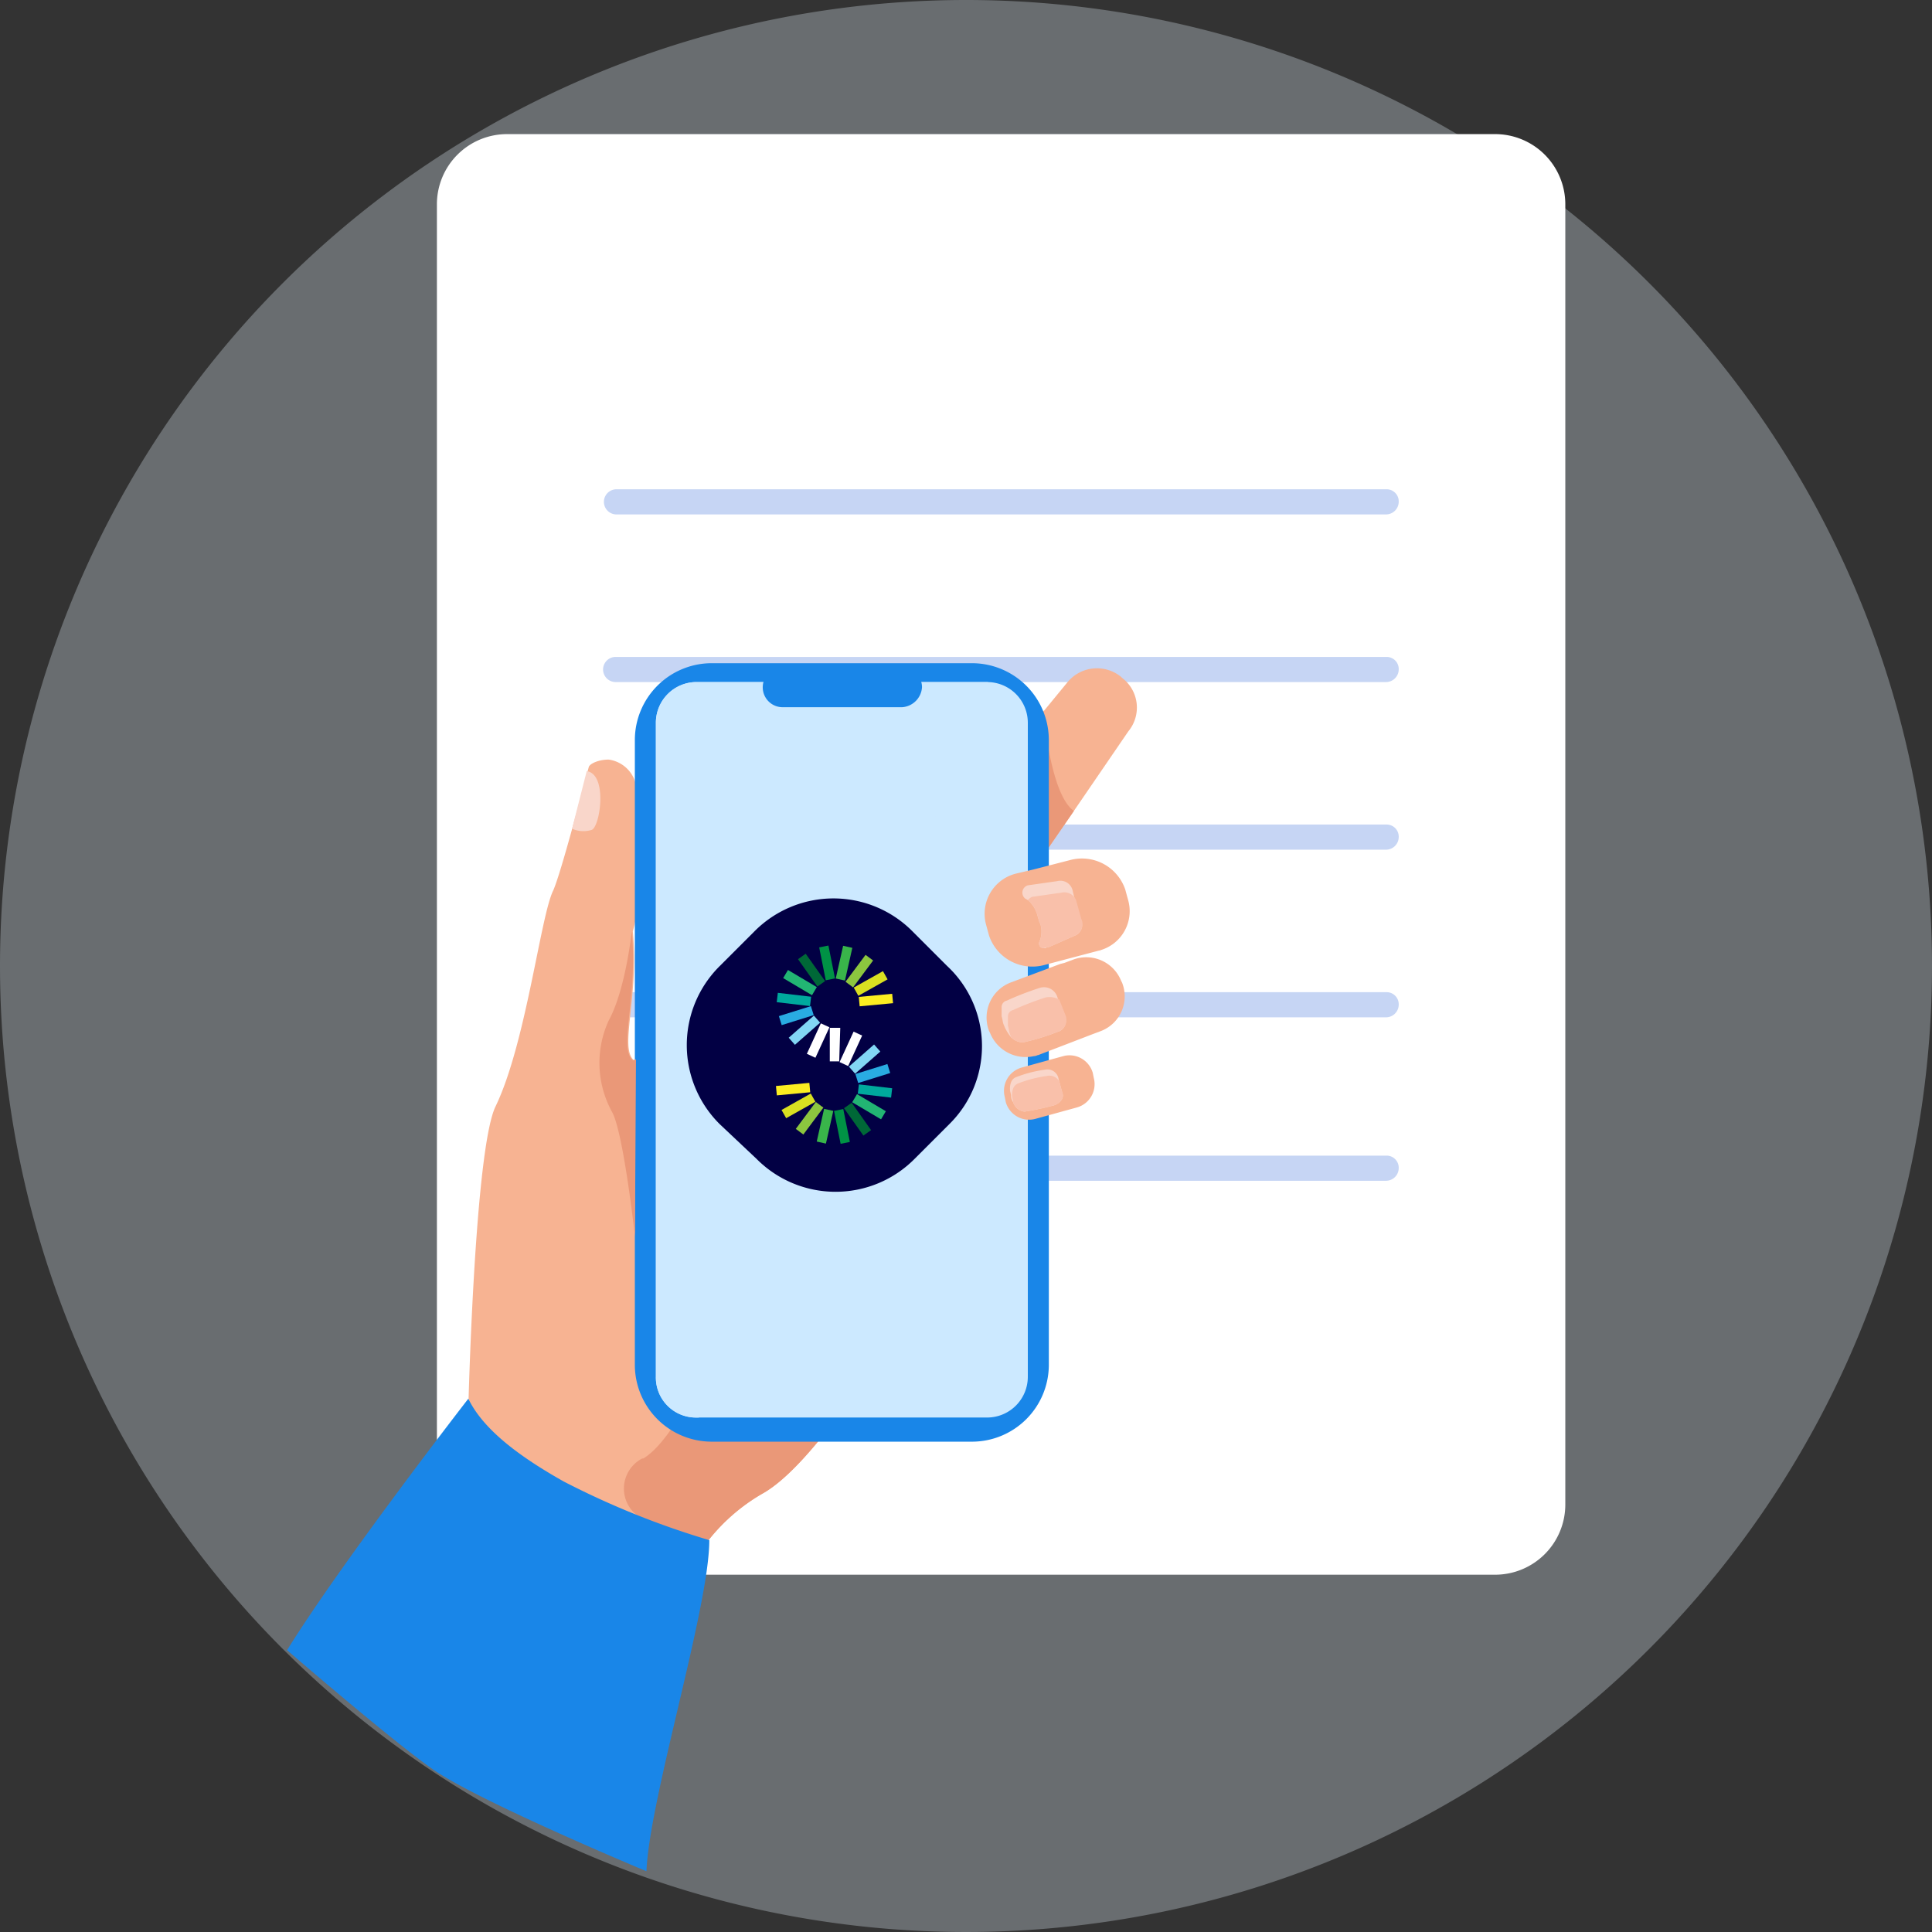 <svg id="_6" data-name="6" xmlns="http://www.w3.org/2000/svg" width="143.632" height="143.632" viewBox="0 0 143.632 143.632">
  <rect x="0" y="0" width="143.632" height="143.632" fill="#333333" stroke="none"/>
  <g id="circle" transform="translate(0 0)">
    <g id="Group_21729" data-name="Group 21729">
      <path id="Path_29111" data-name="Path 29111" d="M71.816,0A71.816,71.816,0,1,1,0,71.816,71.816,71.816,0,0,1,71.816,0Z" fill="#e8f3ff" opacity="0.3"/>
    </g>
  </g>
  <g id="Layer_10" transform="translate(21.342 9.97)">
    <g id="Group_21766" data-name="Group 21766">
      <g id="Group_21739" data-name="Group 21739" transform="translate(11.139)">
        <g id="Group_21732" data-name="Group 21732">
          <g id="Group_21731" data-name="Group 21731">
            <g id="Group_21730" data-name="Group 21730">
              <path id="Path_29019" data-name="Path 29019" d="M130.671,130.6H57.219A5.219,5.219,0,0,1,52,125.382V28.719A5.219,5.219,0,0,1,57.219,23.5h73.452a5.219,5.219,0,0,1,5.219,5.219v96.664A5.219,5.219,0,0,1,130.671,130.6Z" transform="translate(-52 -23.5)" fill="#fff"/>
            </g>
          </g>
        </g>
        <g id="Group_21738" data-name="Group 21738" transform="translate(12.385 26.405)">
          <g id="Group_21733" data-name="Group 21733">
            <path id="Path_29020" data-name="Path 29020" d="M126.085,59.269H68.835a.935.935,0,0,1,0-1.869h57.25a.9.9,0,0,1,.935.935A.947.947,0,0,1,126.085,59.269Z" transform="translate(-67.9 -57.4)" fill="#c6d5f4"/>
          </g>
          <g id="Group_21734" data-name="Group 21734" transform="translate(0 12.463)">
            <path id="Path_29021" data-name="Path 29021" d="M126.085,75.269H68.835a.935.935,0,1,1,0-1.869h57.25a.9.9,0,0,1,.935.935A.947.947,0,0,1,126.085,75.269Z" transform="translate(-67.9 -73.4)" fill="#c6d5f4"/>
          </g>
          <g id="Group_21735" data-name="Group 21735" transform="translate(0 24.925)">
            <path id="Path_29022" data-name="Path 29022" d="M126.085,91.269H68.835a.935.935,0,1,1,0-1.869h57.25a.9.9,0,0,1,.935.935A.947.947,0,0,1,126.085,91.269Z" transform="translate(-67.9 -89.4)" fill="#c6d5f4"/>
          </g>
          <g id="Group_21736" data-name="Group 21736" transform="translate(0 37.388)">
            <path id="Path_29023" data-name="Path 29023" d="M126.085,107.269H68.835a.935.935,0,1,1,0-1.869h57.25a.9.9,0,0,1,.935.935A.947.947,0,0,1,126.085,107.269Z" transform="translate(-67.9 -105.4)" fill="#c6d5f4"/>
          </g>
          <g id="Group_21737" data-name="Group 21737" transform="translate(0 49.539)">
            <path id="Path_29024" data-name="Path 29024" d="M126.085,122.869H68.835a.935.935,0,1,1,0-1.869h57.25a.9.9,0,0,1,.935.935A.947.947,0,0,1,126.085,122.869Z" transform="translate(-67.9 -121)" fill="#c6d5f4"/>
          </g>
        </g>
      </g>
      <g id="Group_21765" data-name="Group 21765" transform="translate(0 39.335)">
        <g id="Group_21740" data-name="Group 21740" transform="translate(13.475 7.166)">
          <path id="Path_29025" data-name="Path 29025" d="M92.7,114.98a130.687,130.687,0,0,1-10.126,16.9c-2.025,2.726-4.05,4.985-5.764,5.92a14.081,14.081,0,0,0-4.362,3.972,31.1,31.1,0,0,0-4.518,9.269L55,131.415s.467-19.239,2.025-22.433c2.259-4.674,3.349-14.176,4.284-16.046.623-1.4,2.493-8.646,2.648-9.191.078-.234.7-.545,1.48-.545a2.406,2.406,0,0,1,2.025,1.869,22.656,22.656,0,0,1-.234,10.9c.467,4.985-1.013,8.646.078,9.581a.6.6,0,0,0,.234-.078c1.792-1.168,12.93-17.37,14.254-17.681C83.119,87.406,92.7,114.98,92.7,114.98Z" transform="translate(-55 -83.2)" fill="#f7b392"/>
        </g>
        <g id="Group_21741" data-name="Group 21741" transform="translate(49.523 0.373)">
          <path id="Path_29026" data-name="Path 29026" d="M114.3,79.169l-4.05,5.92-3.972,5.764a.992.992,0,0,1-.857.389c-.935-.078-2.1-1.48-3.038-2.181l-.078-.078a2.839,2.839,0,0,1-.389-3.972l6.076-7.322h0l1.792-2.181a2.839,2.839,0,0,1,3.972-.389l.078.078A2.767,2.767,0,0,1,114.3,79.169Z" transform="translate(-101.279 -74.479)" fill="#f7b392"/>
        </g>
        <g id="Group_21742" data-name="Group 21742" transform="translate(53.667 3.505)">
          <path id="Path_29027" data-name="Path 29027" d="M111.429,85.978l-3.972,5.764a.992.992,0,0,1-.857.389L109.17,78.5C109.17,78.578,109.638,84.731,111.429,85.978Z" transform="translate(-106.6 -78.5)" fill="#ea9878"/>
        </g>
        <g id="Group_21743" data-name="Group 21743" transform="translate(25.042 54.68)">
          <path id="Path_29028" data-name="Path 29028" d="M85.857,145.368c-2.025,2.726-4.05,4.985-5.764,5.92a14.082,14.082,0,0,0-4.362,3.972c-1.4-.623-2.96-1.4-4.44-2.1a2.521,2.521,0,0,1-.078-4.518h.078c1.714-1.013,3.427-4.44,3.427-4.44Z" transform="translate(-69.849 -144.2)" fill="#ea9878"/>
        </g>
        <g id="Group_21744" data-name="Group 21744" transform="translate(21.187 8.023)">
          <path id="Path_29029" data-name="Path 29029" d="M65.99,84.3,64.9,88.584a2.074,2.074,0,0,0,1.48.078C67,88.35,67.548,84.534,65.99,84.3Z" transform="translate(-64.9 -84.3)" fill="#f9d6ca"/>
        </g>
        <g id="Group_21750" data-name="Group 21750" transform="translate(25.86)">
          <g id="Group_21745" data-name="Group 21745">
            <path id="Path_29030" data-name="Path 29030" d="M95.981,131.874h-19.4a5.718,5.718,0,0,1-5.686-5.686v-46.5A5.718,5.718,0,0,1,76.586,74h19.4a5.718,5.718,0,0,1,5.686,5.686v46.5A5.718,5.718,0,0,1,95.981,131.874Z" transform="translate(-70.9 -74)" fill="#1986e8"/>
          </g>
          <g id="Group_21748" data-name="Group 21748" transform="translate(1.558 1.402)">
            <g id="Group_21746" data-name="Group 21746">
              <path id="Path_29031" data-name="Path 29031" d="M100.552,78.838v48.6a3.026,3.026,0,0,1-2.96,3.038H75.86a2.976,2.976,0,0,1-2.96-3.038v-48.6A3.026,3.026,0,0,1,75.86,75.8H97.592A3.026,3.026,0,0,1,100.552,78.838Z" transform="translate(-72.9 -75.8)" fill="#cce9ff"/>
            </g>
            <g id="Group_21747" data-name="Group 21747">
              <path id="Path_29032" data-name="Path 29032" d="M97.592,75.8l-21.5,54.68H75.86a2.976,2.976,0,0,1-2.96-3.038v-48.6A3.026,3.026,0,0,1,75.86,75.8H97.592Z" transform="translate(-72.9 -75.8)" fill="#cce9ff"/>
            </g>
          </g>
          <g id="Group_21749" data-name="Group 21749" transform="translate(9.503 0.312)">
            <path id="Path_29033" data-name="Path 29033" d="M93.46,77.36H84.58a1.479,1.479,0,0,1-1.48-1.48h0a1.479,1.479,0,0,1,1.48-1.48h8.88a1.479,1.479,0,0,1,1.48,1.48h0A1.591,1.591,0,0,1,93.46,77.36Z" transform="translate(-83.1 -74.4)" fill="#1986e8"/>
          </g>
        </g>
        <g id="Group_21754" data-name="Group 21754" transform="translate(52.002 21.858)">
          <g id="Group_21751" data-name="Group 21751">
            <path id="Path_29034" data-name="Path 29034" d="M112.982,107.544l-.623.234-4.05,1.558c-.078,0-.156.078-.312.078a2.85,2.85,0,0,1-3.271-1.714l-.078-.156a2.791,2.791,0,0,1,1.558-3.583l3.739-1.4.312-.078.623-.234a2.791,2.791,0,0,1,3.583,1.558l.078.156A2.762,2.762,0,0,1,112.982,107.544Z" transform="translate(-104.462 -102.062)" fill="#f7b392"/>
          </g>
          <g id="Group_21752" data-name="Group 21752" transform="translate(1.12 2.241)">
            <path id="Path_29035" data-name="Path 29035" d="M110.028,108.258a16.154,16.154,0,0,1-2.57.779,1.329,1.329,0,0,1-.857-.389,3.273,3.273,0,0,1-.545-.935c-.078-.156-.078-.389-.156-.623v-.7a.494.494,0,0,1,.389-.467h0a22.194,22.194,0,0,1,2.415-.935,1.042,1.042,0,0,1,1.324.623l.078.234.467,1.168A.848.848,0,0,1,110.028,108.258Z" transform="translate(-105.9 -104.939)" fill="#f9d6ca"/>
          </g>
          <g id="Group_21753" data-name="Group 21753" transform="translate(1.587 2.959)">
            <path id="Path_29036" data-name="Path 29036" d="M110.161,108.462a16.154,16.154,0,0,1-2.57.779,1.329,1.329,0,0,1-.857-.389c0-.078-.078-.156-.078-.234-.078-.156-.078-.389-.156-.623v-.7a.494.494,0,0,1,.389-.467h0a22.194,22.194,0,0,1,2.415-.935,1.485,1.485,0,0,1,1.013.156l.467,1.168A.93.93,0,0,1,110.161,108.462Z" transform="translate(-106.5 -105.861)" fill="#f9c0aa"/>
          </g>
        </g>
        <g id="Group_21758" data-name="Group 21758" transform="translate(53.302 29.155)">
          <g id="Group_21755" data-name="Group 21755">
            <path id="Path_29037" data-name="Path 29037" d="M111.559,115.3l-3.116.857a1.8,1.8,0,0,1-2.181-1.246l-.078-.389a1.8,1.8,0,0,1,1.246-2.181l3.116-.857a1.8,1.8,0,0,1,2.181,1.246l.078.389A1.8,1.8,0,0,1,111.559,115.3Z" transform="translate(-106.131 -111.431)" fill="#f7b392"/>
          </g>
          <g id="Group_21756" data-name="Group 21756" transform="translate(0.443 1.052)">
            <path id="Path_29038" data-name="Path 29038" d="M109.971,115.444a21.788,21.788,0,0,1-2.181.467,1,1,0,0,1-.857-.7.835.835,0,0,1-.156-.467c0-.156-.078-.312-.078-.467a1.325,1.325,0,0,1,.078-.545.64.64,0,0,1,.389-.389h0a9.267,9.267,0,0,1,2.1-.545.848.848,0,0,1,1.013.545l.078.312.234.857C110.75,114.9,110.439,115.288,109.971,115.444Z" transform="translate(-106.7 -112.781)" fill="#f9d6ca"/>
          </g>
          <g id="Group_21757" data-name="Group 21757" transform="translate(0.599 1.514)">
            <path id="Path_29039" data-name="Path 29039" d="M110.016,115.575a21.786,21.786,0,0,1-2.181.467,1,1,0,0,1-.857-.7c0-.156-.078-.312-.078-.467a1.326,1.326,0,0,1,.078-.545.64.64,0,0,1,.389-.389h0a9.268,9.268,0,0,1,2.1-.545.843.843,0,0,1,.935.389l.234.857C110.795,115.03,110.483,115.42,110.016,115.575Z" transform="translate(-106.9 -113.375)" fill="#f9c0aa"/>
          </g>
        </g>
        <g id="Group_21762" data-name="Group 21762" transform="translate(51.839 14.529)">
          <g id="Group_21759" data-name="Group 21759">
            <path id="Path_29040" data-name="Path 29040" d="M112.858,99.466c0,.078-.078.078,0,0l-4.128,1.09a3.4,3.4,0,0,1-4.128-2.181l-.234-.857a3.082,3.082,0,0,1,2.181-3.739l1.324-.312,2.726-.7a3.4,3.4,0,0,1,4.128,2.181l.234.857A3.021,3.021,0,0,1,112.858,99.466Z" transform="translate(-104.253 -92.653)" fill="#f7b392"/>
          </g>
          <g id="Group_21760" data-name="Group 21760" transform="translate(2.825 1.638)">
            <path id="Path_29041" data-name="Path 29041" d="M111.79,98.841l-1.947.857h0a.286.286,0,0,0-.234.078h-.156a.343.343,0,0,1-.312-.467,1.916,1.916,0,0,0,.078-1.324l-.078-.156h0l-.156-.545a2.216,2.216,0,0,0-.7-1.09c-.078,0-.078-.078-.156-.078a.568.568,0,0,1,.156-1.013h0l2.181-.312a.938.938,0,0,1,1.168.779l.156.623.389,1.4A.836.836,0,0,1,111.79,98.841Z" transform="translate(-107.88 -94.756)" fill="#f9d6ca"/>
          </g>
          <g id="Group_21761" data-name="Group 21761" transform="translate(3.23 2.488)">
            <path id="Path_29042" data-name="Path 29042" d="M111.905,99.082l-1.947.857h0a1.042,1.042,0,0,0-.389.078.343.343,0,0,1-.312-.467,1.916,1.916,0,0,0,.078-1.324l-.078-.156h0l-.156-.545a2.216,2.216,0,0,0-.7-1.09,1.075,1.075,0,0,1,.312-.234h0l2.181-.312a.947.947,0,0,1,1.09.545l.389,1.4A.914.914,0,0,1,111.905,99.082Z" transform="translate(-108.4 -95.847)" fill="#f9c0aa"/>
          </g>
        </g>
        <g id="Group_21763" data-name="Group 21763" transform="translate(23.21 19.94)">
          <path id="Path_29043" data-name="Path 29043" d="M70.148,122.266s-.857-7.789-1.714-9.269a7.559,7.559,0,0,1-.234-6.777c1.246-2.259,1.714-6.621,1.714-6.621.467,4.985-1.013,8.646.078,9.581a.6.6,0,0,0,.234-.078Z" transform="translate(-67.497 -99.6)" fill="#ea9878"/>
        </g>
        <g id="Group_21764" data-name="Group 21764" transform="translate(0 54.68)">
          <path id="Path_29044" data-name="Path 29044" d="M37.7,162.894c4.05-6.543,13.475-18.694,13.475-18.694,1.168,2.415,4.05,4.44,7.088,6.153a61.867,61.867,0,0,0,10.827,4.362c0,4.985-4.44,19.161-4.674,24.614,0,0-12.151-5.063-15.734-7.478C45.723,169.826,37.7,162.894,37.7,162.894Z" transform="translate(-37.7 -144.2)" fill="#1986e8"/>
        </g>
      </g>
      <path id="Path_29045" data-name="Path 29045" d="M95.362,113.236l-2.57,2.57a8.274,8.274,0,0,1-11.762,0l-2.726-2.57a8.274,8.274,0,0,1,0-11.762l2.57-2.57a8.274,8.274,0,0,1,11.762,0l2.57,2.57a8.141,8.141,0,0,1,.156,11.762" transform="translate(-46.134 -39.628)" fill="#020044"/>
      <rect id="Rectangle_7474" data-name="Rectangle 7474" width="2.493" height="0.701" transform="translate(39.377 74.896) rotate(-77.315)" fill="#39b54a"/>
      <rect id="Rectangle_7475" data-name="Rectangle 7475" width="2.493" height="0.701" transform="translate(41.076 68.99) rotate(-65.316)" fill="#fff"/>
      <rect id="Rectangle_7476" data-name="Rectangle 7476" width="2.493" height="0.701" transform="translate(37.82 73.955) rotate(-53.315)" fill="#8cc63f"/>
      <rect id="Rectangle_7477" data-name="Rectangle 7477" width="2.493" height="0.701" transform="matrix(0.872, -0.49, 0.49, 0.872, 36.76, 72.549)" fill="#d9e021"/>
      <rect id="Rectangle_7478" data-name="Rectangle 7478" width="2.493" height="0.701" transform="matrix(0.996, -0.093, 0.093, 0.996, 36.345, 70.766)" fill="#fcee21"/>
      <rect id="Rectangle_7479" data-name="Rectangle 7479" width="0.701" height="2.493" transform="translate(40.663 72.619) rotate(-11.314)" fill="#009245"/>
      <rect id="Rectangle_7480" data-name="Rectangle 7480" width="0.701" height="2.493" transform="translate(41.404 72.418) rotate(-35.316)" fill="#006837"/>
      <rect id="Rectangle_7481" data-name="Rectangle 7481" width="0.701" height="2.493" transform="translate(42.014 71.974) rotate(-59.316)" fill="#22b573"/>
      <rect id="Rectangle_7482" data-name="Rectangle 7482" width="0.701" height="2.493" transform="matrix(0.116, -0.993, 0.993, 0.116, 42.429, 71.342)" fill="#00a99d"/>
      <rect id="Rectangle_7483" data-name="Rectangle 7483" width="2.493" height="0.701" transform="matrix(0.955, -0.298, 0.298, 0.955, 42.25, 69.876)" fill="#29abe2"/>
      <rect id="Rectangle_7484" data-name="Rectangle 7484" width="2.493" height="0.701" transform="matrix(0.751, -0.66, 0.66, 0.751, 41.768, 69.326)" fill="#82d6f4"/>
      <rect id="Rectangle_7485" data-name="Rectangle 7485" width="2.493" height="0.701" transform="translate(40.792 62.775) rotate(-77.315)" fill="#39b54a"/>
      <rect id="Rectangle_7486" data-name="Rectangle 7486" width="2.493" height="0.701" transform="translate(38.643 68.375) rotate(-65.324)" fill="#fff"/>
      <rect id="Rectangle_7487" data-name="Rectangle 7487" width="2.493" height="0.701" transform="translate(41.517 63.017) rotate(-53.315)" fill="#8cc63f"/>
      <rect id="Rectangle_7488" data-name="Rectangle 7488" width="2.493" height="0.701" transform="matrix(0.872, -0.49, 0.49, 0.872, 42.127, 63.45)" fill="#d9e021"/>
      <rect id="Rectangle_7489" data-name="Rectangle 7489" width="2.493" height="0.701" transform="matrix(0.996, -0.093, 0.093, 0.996, 42.503, 64.144)" fill="#fcee21"/>
      <rect id="Rectangle_7490" data-name="Rectangle 7490" width="0.701" height="2.493" transform="translate(39.559 60.463) rotate(-11.314)" fill="#009245"/>
      <rect id="Rectangle_7491" data-name="Rectangle 7491" width="0.701" height="2.493" transform="translate(37.985 61.339) rotate(-35.316)" fill="#006837"/>
      <rect id="Rectangle_7492" data-name="Rectangle 7492" width="0.701" height="2.493" transform="translate(36.881 62.745) rotate(-59.316)" fill="#22b573"/>
      <rect id="Rectangle_7493" data-name="Rectangle 7493" width="0.701" height="2.493" transform="matrix(0.116, -0.993, 0.993, 0.116, 36.403, 64.537)" fill="#00a99d"/>
      <rect id="Rectangle_7494" data-name="Rectangle 7494" width="2.493" height="0.701" transform="matrix(0.955, -0.298, 0.298, 0.955, 36.562, 65.572)" fill="#29abe2"/>
      <rect id="Rectangle_7495" data-name="Rectangle 7495" width="2.493" height="0.701" transform="matrix(0.751, -0.66, 0.66, 0.751, 37.293, 67.179)" fill="#82d6f4"/>
      <path id="Path_29046" data-name="Path 29046" d="M90.2,111.293h0l.078-2.493H89.5v2.493Z" transform="translate(-49.152 -42.358)" fill="#fff"/>
    </g>
  </g>
</svg>
